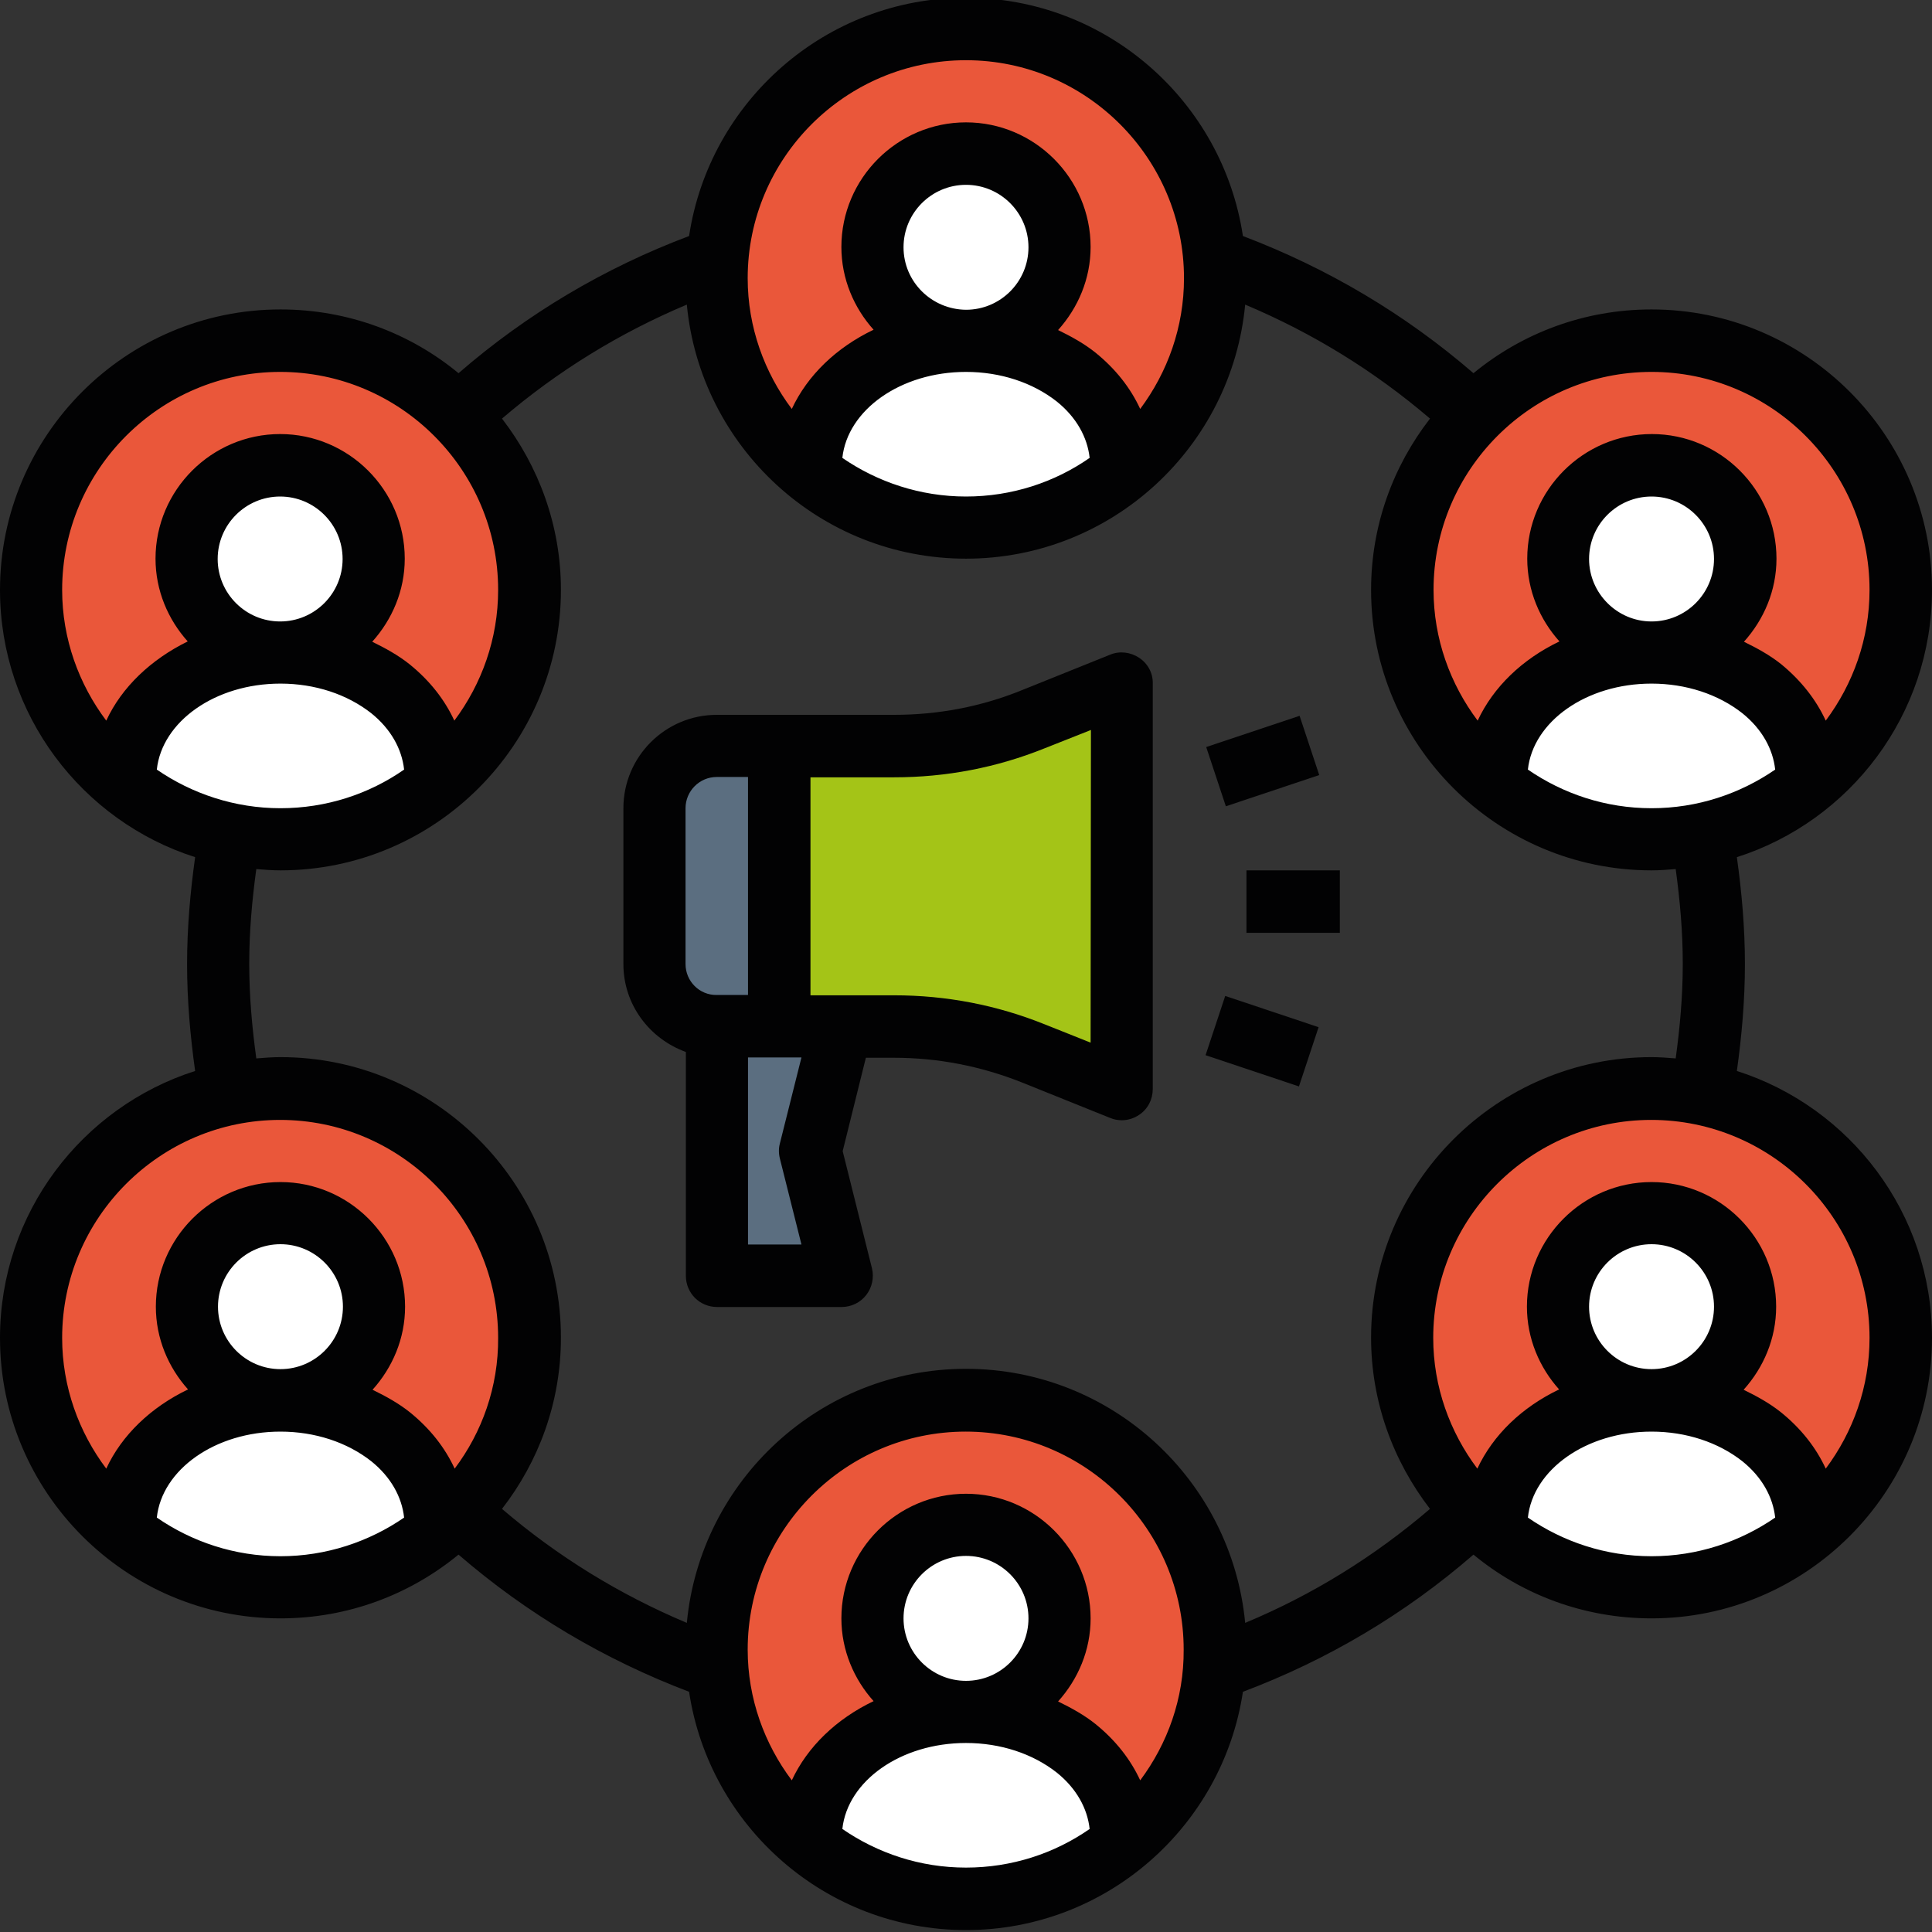 <?xml version="1.0" encoding="utf-8"?>
<!-- Generator: Adobe Illustrator 25.2.1, SVG Export Plug-In . SVG Version: 6.00 Build 0)  -->
<svg version="1.1" id="Livello_1" xmlns="http://www.w3.org/2000/svg" xmlns:xlink="http://www.w3.org/1999/xlink" x="0px" y="0px"
	 width="600px" height="600px" viewBox="0 0 600 600" style="enable-background:new 0 0 600 600;" xml:space="preserve">
<rect x="0" y="0" width="600" height="600" fill="#333333" stroke="none"/>
<style type="text/css">
	.Ombra_x0020_esterna{fill:none;}
	.Angoli_x0020_arrotondati_x0020_2_x0020_pt{fill:#FFFFFF;stroke:#000000;stroke-miterlimit:10;}
	.Riflessione_x0020_X_x0020_dinamica{fill:none;}
	.Smusso_x0020_morbido{fill:url(#SVGID_1_);}
	.Crepuscolo{fill:#FFFFFF;}
	.Fogliame_GS{fill:#FFDD00;}
	.Pompadour_GS{fill-rule:evenodd;clip-rule:evenodd;fill:#51AEE2;}
	.st0{fill:#A4C417;}
	.st1{fill:#5B6E80;}
	.st2{fill:#EA573A;}
	.st3{fill:#FFFFFF;}
	.st4{fill:#020203;}
</style>
<linearGradient id="SVGID_1_" gradientUnits="userSpaceOnUse" x1="0" y1="0" x2="0.707" y2="0.707">
	<stop  offset="0" style="stop-color:#E6E6EB"/>
	<stop  offset="0.174" style="stop-color:#E2E2E6"/>
	<stop  offset="0.352" style="stop-color:#D5D4D8"/>
	<stop  offset="0.532" style="stop-color:#C0BFC2"/>
	<stop  offset="0.714" style="stop-color:#A4A2A4"/>
	<stop  offset="0.895" style="stop-color:#828282"/>
	<stop  offset="1" style="stop-color:#6B6E6E"/>
</linearGradient>
<path class="st0" d="M274.5,234.2h-55.1c-10.7,0-19.4,8.7-19.4,19.4v48.4c0,10.7,8.7,19.4,19.4,19.4h55.1c14.8,0,29.4,2.8,43.1,8.3
	l27.6,11.1V214.8l-27.6,11.1C303.9,231.4,289.3,234.2,274.5,234.2z"/>
<path class="st1" d="M258.2,321.3h-38.7v77.4h38.7l-9.7-38.7L258.2,321.3z"/>
<path class="st1" d="M238.8,234.2h-19.4c-10.7,0-19.4,8.7-19.4,19.4v48.4c0,10.7,8.7,19.4,19.4,19.4h19.4V234.2z"/>
<circle class="st2" cx="295.8" cy="89" r="77.4"/>
<ellipse transform="matrix(0.16 -0.987 0.987 0.16 170.061 358.564)" class="st3" cx="295.8" cy="79.3" rx="29" ry="29"/>
<path class="st3" d="M330,119.7c-8.8-7-20.9-11.3-34.3-11.3c-26.7,0-48.4,17.3-48.4,38.7v2.3c13.3,10.6,30.1,17,48.4,17
	c18.3,0,35.1-6.4,48.4-17v-2.3C344.1,136.4,338.7,126.8,330,119.7z"/>
<circle class="st2" cx="508.7" cy="185.8" r="77.4"/>
<circle class="st3" cx="508.7" cy="176.1" r="29"/>
<path class="st3" d="M542.9,216.5c-8.8-7-20.9-11.3-34.3-11.3c-26.7,0-48.4,17.3-48.4,38.7v2.3c13.3,10.6,30.1,17,48.4,17
	c18.3,0,35.1-6.4,48.4-17v-2.3C557.1,233.2,551.6,223.5,542.9,216.5z"/>
<circle class="st2" cx="508.7" cy="418.1" r="77.4"/>
<circle class="st3" cx="508.7" cy="408.4" r="29"/>
<path class="st3" d="M542.9,448.7c-8.8-7-20.9-11.3-34.3-11.3c-26.7,0-48.4,17.3-48.4,38.7v2.3c13.3,10.6,30.1,17,48.4,17
	c18.3,0,35.1-6.4,48.4-17v-2.3C557.1,465.5,551.6,455.8,542.9,448.7z"/>
<circle class="st2" cx="295.8" cy="514.8" r="77.4"/>
<ellipse transform="matrix(0.16 -0.987 0.987 0.16 -250.26 716.175)" class="st3" cx="295.8" cy="505.2" rx="29" ry="29"/>
<path class="st3" d="M330,545.5c-8.8-7-20.9-11.3-34.3-11.3c-26.7,0-48.4,17.3-48.4,38.7v2.3c13.3,10.6,30.1,17,48.4,17
	c18.3,0,35.1-6.4,48.4-17v-2.3C344.1,562.3,338.7,552.6,330,545.5z"/>
<circle class="st2" cx="82.8" cy="418.1" r="77.4"/>
<circle class="st3" cx="82.8" cy="408.4" r="29"/>
<path class="st3" d="M117.1,448.7c-8.8-7-20.9-11.3-34.3-11.3c-26.7,0-48.4,17.3-48.4,38.7v2.3c13.3,10.6,30.1,17,48.4,17
	s35.1-6.4,48.4-17v-2.3C131.2,465.5,125.8,455.8,117.1,448.7z"/>
<circle class="st2" cx="82.8" cy="185.8" r="77.4"/>
<circle class="st3" cx="82.8" cy="176.1" r="29"/>
<path class="st3" d="M117.1,216.5c-8.8-7-20.9-11.3-34.3-11.3c-26.7,0-48.4,17.3-48.4,38.7v2.3c13.3,10.6,30.1,17,48.4,17
	s35.1-6.4,48.4-17v-2.3C131.2,233.2,125.8,223.5,117.1,216.5z"/>
<path class="st4" d="M600,183.2c0-48-39.1-87.1-87.1-87.1c-21,0-40.2,7.4-55.3,19.8c-21.3-18.4-45.3-32.6-71.6-42.6
	c-6.3-41.8-42.4-74-86-74s-79.7,32.2-86,74c-26.3,9.9-50.4,24.2-71.6,42.6c-15-12.4-34.3-19.8-55.3-19.8c-48,0-87.1,39.1-87.1,87.1
	C0,222,25.5,255,60.6,266.2c-1.5,10.8-2.5,21.8-2.5,33.2s1,22.4,2.5,33.2C25.5,343.8,0,376.7,0,415.5c0,48,39.1,87.1,87.1,87.1
	c21,0,40.2-7.4,55.3-19.8c21.3,18.4,45.3,32.6,71.6,42.6c6.3,41.8,42.4,74,86,74s79.7-32.2,86-74c26.3-9.9,50.4-24.2,71.6-42.6
	c15,12.4,34.3,19.8,55.3,19.8c48,0,87.1-39.1,87.1-87.1c0-38.8-25.5-71.7-60.6-82.9c1.5-10.8,2.5-21.8,2.5-33.2s-1-22.4-2.5-33.2
	C574.5,255,600,222,600,183.2z M300,18.7c37.3,0,67.7,30.4,67.7,67.7c0,15.2-5.1,29.2-13.6,40.6c-3-6.5-7.6-12.4-13.9-17.5
	c-3.5-2.8-7.5-5-11.6-7c6.2-6.9,10.1-15.9,10.1-25.8c0-21.3-17.4-38.7-38.7-38.7s-38.7,17.4-38.7,38.7c0,9.9,3.9,18.9,10,25.7
	c-11.5,5.5-20.5,14.1-25.4,24.6c-8.5-11.3-13.7-25.4-13.7-40.6C232.2,49.1,262.6,18.7,300,18.7z M300,115.5
	c10.7,0,20.7,3.3,28.2,9.2c6.1,4.9,9.5,11.1,10.2,17.5c-10.9,7.6-24.2,12-38.4,12s-27.5-4.5-38.4-12
	C263.2,127.3,279.7,115.5,300,115.5L300,115.5z M280.6,76.8c0-10.7,8.7-19.4,19.4-19.4c10.7,0,19.4,8.7,19.4,19.4
	s-8.7,19.4-19.4,19.4C289.3,96.1,280.6,87.5,280.6,76.8z M33,223.8c-8.5-11.3-13.7-25.4-13.7-40.6c0-37.3,30.4-67.7,67.7-67.7
	s67.7,30.4,67.7,67.7c0,15.2-5.1,29.2-13.6,40.6c-3-6.5-7.6-12.4-13.9-17.5c-3.5-2.8-7.5-5-11.6-7c6.2-6.9,10.1-15.9,10.1-25.8
	c0-21.3-17.4-38.7-38.7-38.7s-38.7,17.4-38.7,38.7c0,9.9,3.9,18.9,10,25.7C46.9,204.8,37.8,213.4,33,223.8L33,223.8z M106.4,173.6
	c0,10.7-8.7,19.4-19.4,19.4s-19.4-8.7-19.4-19.4s8.7-19.4,19.4-19.4S106.4,162.9,106.4,173.6z M48.7,239
	c1.6-14.9,18.1-26.7,38.4-26.7c10.7,0,20.7,3.3,28.2,9.2c6.1,4.9,9.5,11.1,10.2,17.5c-10.9,7.6-24.2,12-38.4,12S59.6,246.5,48.7,239
	L48.7,239z M87.1,483.3c-14.3,0-27.5-4.5-38.4-12c1.6-14.9,18.1-26.7,38.4-26.7c10.7,0,20.7,3.3,28.2,9.2
	c6.1,4.9,9.5,11.1,10.2,17.5C114.6,478.8,101.3,483.3,87.1,483.3z M67.7,405.8c0-10.7,8.7-19.4,19.4-19.4s19.4,8.7,19.4,19.4
	c0,10.7-8.7,19.4-19.4,19.4S67.7,416.5,67.7,405.8z M141.2,456.1c-3-6.5-7.6-12.4-13.9-17.5c-3.5-2.8-7.5-5-11.6-7
	c6.2-6.9,10.1-15.9,10.1-25.8c0-21.3-17.4-38.7-38.7-38.7s-38.7,17.4-38.7,38.7c0,9.9,3.9,18.9,10,25.7
	C46.9,437,37.8,445.7,33,456.1c-8.5-11.3-13.7-25.4-13.7-40.6c0-37.3,30.4-67.7,67.7-67.7s67.7,30.4,67.7,67.7
	C154.8,430.7,149.7,444.8,141.2,456.1z M300,580c-14.3,0-27.5-4.5-38.4-12c1.6-14.9,18.1-26.7,38.4-26.7c10.7,0,20.7,3.3,28.2,9.2
	c6.1,4.9,9.5,11.1,10.2,17.5C327.5,575.6,314.2,580,300,580L300,580z M280.6,502.6c0-10.7,8.7-19.4,19.4-19.4
	c10.7,0,19.4,8.7,19.4,19.4c0,10.7-8.7,19.4-19.4,19.4C289.3,522,280.6,513.3,280.6,502.6z M354.1,552.9c-3-6.5-7.6-12.4-13.9-17.5
	c-3.5-2.8-7.5-5-11.6-7c6.2-6.9,10.1-15.9,10.1-25.8c0-21.3-17.4-38.7-38.7-38.7s-38.7,17.4-38.7,38.7c0,9.9,3.9,18.9,10,25.7
	c-11.5,5.5-20.5,14.1-25.4,24.6c-8.5-11.3-13.7-25.4-13.7-40.6c0-37.3,30.4-67.7,67.7-67.7s67.7,30.4,67.7,67.7
	C367.7,527.5,362.6,541.5,354.1,552.9L354.1,552.9z M386.7,504c-4.2-44.2-41.4-78.9-86.7-78.9s-82.5,34.7-86.7,78.9
	c-20.9-8.8-40.1-20.6-57.4-35.4c11.4-14.7,18.3-33.1,18.3-53.2c0-48-39.1-87.1-87.1-87.1c-2.5,0-5,0.2-7.5,0.4
	c-1.3-9.5-2.2-19.3-2.2-29.4c0-10.1,0.9-19.9,2.2-29.4c2.5,0.2,5,0.4,7.5,0.4c48,0,87.1-39.1,87.1-87.1c0-20-6.9-38.4-18.3-53.2
	c17.3-14.8,36.5-26.6,57.4-35.4c4.2,44.2,41.4,78.9,86.7,78.9s82.5-34.7,86.7-78.9c20.9,8.8,40.1,20.6,57.4,35.4
	c-11.4,14.7-18.3,33.1-18.3,53.2c0,48,39.1,87.1,87.1,87.1c2.5,0,5-0.2,7.5-0.4c1.3,9.5,2.2,19.3,2.2,29.4s-0.9,19.9-2.2,29.4
	c-2.5-0.2-5-0.4-7.5-0.4c-48,0-87.1,39.1-87.1,87.1c0,20,6.9,38.4,18.3,53.2C426.8,483.4,407.6,495.3,386.7,504z M512.9,483.3
	c-14.3,0-27.5-4.5-38.4-12c1.6-14.9,18.1-26.7,38.4-26.7c10.7,0,20.7,3.3,28.2,9.2c6.1,4.9,9.5,11.1,10.2,17.5
	C540.4,478.8,527.2,483.3,512.9,483.3z M493.5,405.8c0-10.7,8.7-19.4,19.4-19.4s19.4,8.7,19.4,19.4s-8.7,19.4-19.4,19.4
	S493.5,416.5,493.5,405.8z M580.6,415.5c0,15.2-5.1,29.2-13.6,40.6c-3-6.5-7.6-12.4-13.9-17.5c-3.5-2.8-7.5-5-11.6-7
	c6.2-6.9,10.1-15.9,10.1-25.8c0-21.3-17.4-38.7-38.7-38.7c-21.3,0-38.7,17.4-38.7,38.7c0,9.9,3.9,18.9,10,25.7
	c-11.5,5.5-20.5,14.1-25.4,24.6c-8.5-11.3-13.7-25.4-13.7-40.6c0-37.3,30.4-67.7,67.7-67.7S580.6,378.1,580.6,415.5z M512.9,251
	c-14.3,0-27.5-4.5-38.4-12c1.6-14.9,18.1-26.7,38.4-26.7c10.7,0,20.7,3.3,28.2,9.2c6.1,4.9,9.5,11.1,10.2,17.5
	C540.4,246.5,527.2,251,512.9,251L512.9,251z M493.5,173.6c0-10.7,8.7-19.4,19.4-19.4s19.4,8.7,19.4,19.4s-8.7,19.4-19.4,19.4
	S493.5,184.2,493.5,173.6z M553.2,206.3c-3.5-2.8-7.5-5-11.6-7c6.2-6.9,10.1-15.9,10.1-25.8c0-21.3-17.4-38.7-38.7-38.7
	c-21.3,0-38.7,17.4-38.7,38.7c0,9.9,3.9,18.9,10,25.7c-11.5,5.5-20.5,14.1-25.4,24.6c-8.5-11.3-13.7-25.4-13.7-40.6
	c0-37.3,30.4-67.7,67.7-67.7s67.7,30.4,67.7,67.7c0,15.2-5.1,29.2-13.6,40.6C564,217.3,559.4,211.4,553.2,206.3z"/>
<path class="st4" d="M353.8,204.3c-2.7-1.8-6.1-2.2-9-1l-27.6,11.1c-12.6,5.1-25.9,7.6-39.5,7.6h-55.1c-16,0-29,13-29,29v48.4
	c0,12.6,8.1,23.2,19.4,27.3v69.5c0,5.4,4.3,9.7,9.7,9.7h38.7c3,0,5.8-1.4,7.6-3.7c1.8-2.3,2.5-5.4,1.8-8.3l-9.1-36.4l7.2-29h8.8
	c13.6,0,26.9,2.6,39.5,7.6l27.6,11.1c1.2,0.5,2.4,0.7,3.6,0.7c1.9,0,3.8-0.6,5.4-1.7c2.7-1.8,4.2-4.8,4.2-8V212.3
	C358.1,209.1,356.5,206.1,353.8,204.3L353.8,204.3z M212.9,299.4V251c0-5.3,4.3-9.7,9.7-9.7h9.7v67.7h-9.7
	C217.2,309.1,212.9,304.7,212.9,299.4z M242.2,359.8l6.7,26.7h-16.6v-58.1h16.6l-6.7,26.7C241.8,356.6,241.8,358.2,242.2,359.8z
	 M338.7,323.8l-14.3-5.7c-14.9-6-30.6-9-46.7-9h-26v-67.7h26c16.1,0,31.8-3,46.7-9l14.4-5.7L338.7,323.8z"/>
<path class="st4" d="M387.1,270.3h29v19.4h-29V270.3z"/>
<path class="st4" d="M374.6,232l29-9.7l6.1,18.4l-29,9.7L374.6,232z"/>
<path class="st4" d="M374.4,327.7l6.1-18.4l29,9.7l-6.1,18.4L374.4,327.7z"/>
</svg>
